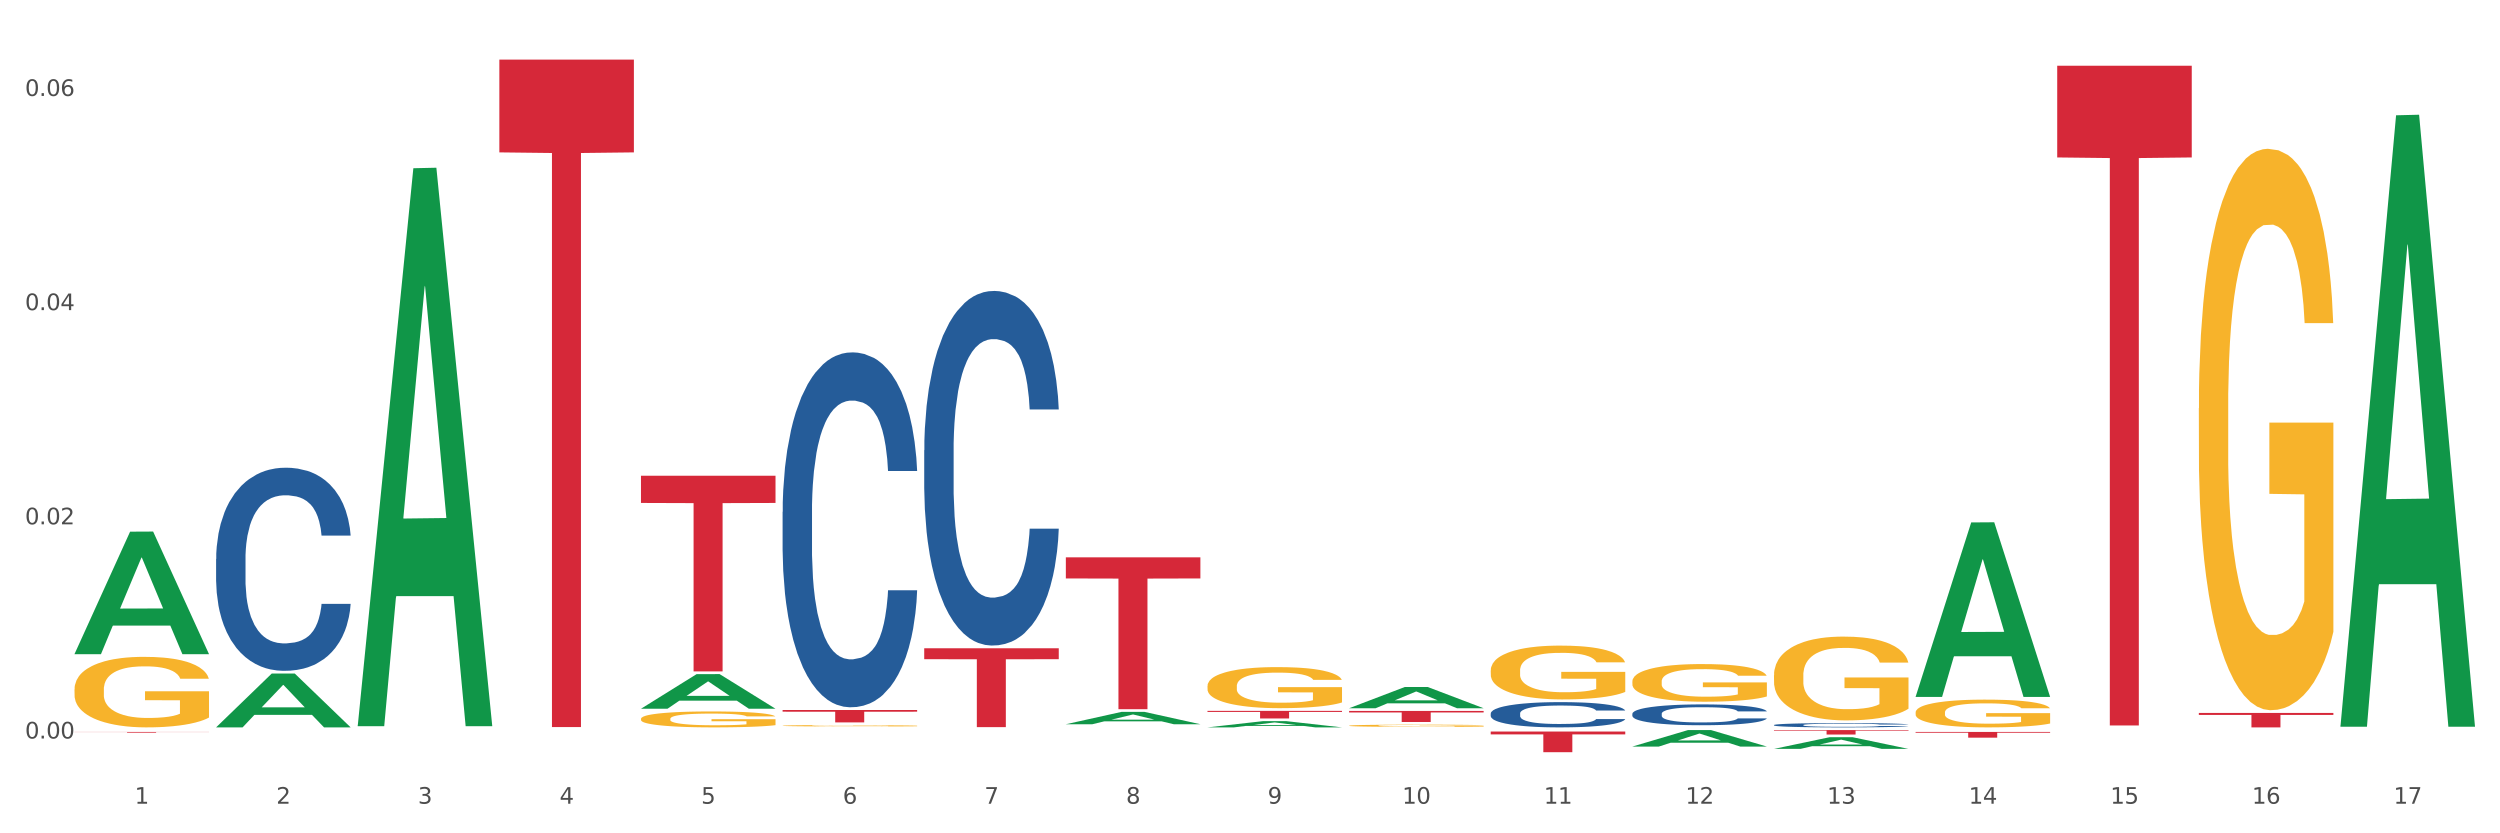 <?xml version="1.0" encoding="utf-8" standalone="no"?>
<!DOCTYPE svg PUBLIC "-//W3C//DTD SVG 1.1//EN"
  "http://www.w3.org/Graphics/SVG/1.1/DTD/svg11.dtd">
<svg xmlns:xlink="http://www.w3.org/1999/xlink" width="1080pt" height="360pt" viewBox="0 0 1080 360" xmlns="http://www.w3.org/2000/svg" version="1.1">
 <rect x="0" y="0" width="1080" height="360" fill="#333333" stroke="none"/>
 <defs>
  <style type="text/css">*{stroke-linejoin: round; stroke-linecap: butt}</style>
 </defs>
 <g id="figure_1">
  <g id="patch_1">
   <path d="M 0 360 
L 1080 360 
L 1080 0 
L 0 0 
z
" style="fill: #ffffff; stroke: #ffffff; stroke-linejoin: miter"/>
  </g>
  <g id="axes_1">
   <g id="matplotlib.axis_1">
    <g id="xtick_1">
     <g id="text_1">
      <!-- 1 -->
      <g style="fill: #4d4d4d" transform="translate(58.182 347.204) scale(0.096 -0.096)">
       <defs>
        <path id="DejaVuSans-31" d="M 794 531 
L 1825 531 
L 1825 4091 
L 703 3866 
L 703 4441 
L 1819 4666 
L 2450 4666 
L 2450 531 
L 3481 531 
L 3481 0 
L 794 0 
L 794 531 
z
" transform="scale(0.016)"/>
       </defs>
       <use xlink:href="#DejaVuSans-31"/>
      </g>
     </g>
    </g>
    <g id="xtick_2">
     <g id="text_2">
      <!-- 2 -->
      <g style="fill: #4d4d4d" transform="translate(119.364 347.204) scale(0.096 -0.096)">
       <defs>
        <path id="DejaVuSans-32" d="M 1228 531 
L 3431 531 
L 3431 0 
L 469 0 
L 469 531 
Q 828 903 1448 1529 
Q 2069 2156 2228 2338 
Q 2531 2678 2651 2914 
Q 2772 3150 2772 3378 
Q 2772 3750 2511 3984 
Q 2250 4219 1831 4219 
Q 1534 4219 1204 4116 
Q 875 4013 500 3803 
L 500 4441 
Q 881 4594 1212 4672 
Q 1544 4750 1819 4750 
Q 2544 4750 2975 4387 
Q 3406 4025 3406 3419 
Q 3406 3131 3298 2873 
Q 3191 2616 2906 2266 
Q 2828 2175 2409 1742 
Q 1991 1309 1228 531 
z
" transform="scale(0.016)"/>
       </defs>
       <use xlink:href="#DejaVuSans-32"/>
      </g>
     </g>
    </g>
    <g id="xtick_3">
     <g id="text_3">
      <!-- 3 -->
      <g style="fill: #4d4d4d" transform="translate(180.545 347.204) scale(0.096 -0.096)">
       <defs>
        <path id="DejaVuSans-33" d="M 2597 2516 
Q 3050 2419 3304 2112 
Q 3559 1806 3559 1356 
Q 3559 666 3084 287 
Q 2609 -91 1734 -91 
Q 1441 -91 1130 -33 
Q 819 25 488 141 
L 488 750 
Q 750 597 1062 519 
Q 1375 441 1716 441 
Q 2309 441 2620 675 
Q 2931 909 2931 1356 
Q 2931 1769 2642 2001 
Q 2353 2234 1838 2234 
L 1294 2234 
L 1294 2753 
L 1863 2753 
Q 2328 2753 2575 2939 
Q 2822 3125 2822 3475 
Q 2822 3834 2567 4026 
Q 2313 4219 1838 4219 
Q 1578 4219 1281 4162 
Q 984 4106 628 3988 
L 628 4550 
Q 988 4650 1302 4700 
Q 1616 4750 1894 4750 
Q 2613 4750 3031 4423 
Q 3450 4097 3450 3541 
Q 3450 3153 3228 2886 
Q 3006 2619 2597 2516 
z
" transform="scale(0.016)"/>
       </defs>
       <use xlink:href="#DejaVuSans-33"/>
      </g>
     </g>
    </g>
    <g id="xtick_4">
     <g id="text_4">
      <!-- 4 -->
      <g style="fill: #4d4d4d" transform="translate(241.726 347.204) scale(0.096 -0.096)">
       <defs>
        <path id="DejaVuSans-34" d="M 2419 4116 
L 825 1625 
L 2419 1625 
L 2419 4116 
z
M 2253 4666 
L 3047 4666 
L 3047 1625 
L 3713 1625 
L 3713 1100 
L 3047 1100 
L 3047 0 
L 2419 0 
L 2419 1100 
L 313 1100 
L 313 1709 
L 2253 4666 
z
" transform="scale(0.016)"/>
       </defs>
       <use xlink:href="#DejaVuSans-34"/>
      </g>
     </g>
    </g>
    <g id="xtick_5">
     <g id="text_5">
      <!-- 5 -->
      <g style="fill: #4d4d4d" transform="translate(302.908 347.204) scale(0.096 -0.096)">
       <defs>
        <path id="DejaVuSans-35" d="M 691 4666 
L 3169 4666 
L 3169 4134 
L 1269 4134 
L 1269 2991 
Q 1406 3038 1543 3061 
Q 1681 3084 1819 3084 
Q 2600 3084 3056 2656 
Q 3513 2228 3513 1497 
Q 3513 744 3044 326 
Q 2575 -91 1722 -91 
Q 1428 -91 1123 -41 
Q 819 9 494 109 
L 494 744 
Q 775 591 1075 516 
Q 1375 441 1709 441 
Q 2250 441 2565 725 
Q 2881 1009 2881 1497 
Q 2881 1984 2565 2268 
Q 2250 2553 1709 2553 
Q 1456 2553 1204 2497 
Q 953 2441 691 2322 
L 691 4666 
z
" transform="scale(0.016)"/>
       </defs>
       <use xlink:href="#DejaVuSans-35"/>
      </g>
     </g>
    </g>
    <g id="xtick_6">
     <g id="text_6">
      <!-- 6 -->
      <g style="fill: #4d4d4d" transform="translate(364.089 347.204) scale(0.096 -0.096)">
       <defs>
        <path id="DejaVuSans-36" d="M 2113 2584 
Q 1688 2584 1439 2293 
Q 1191 2003 1191 1497 
Q 1191 994 1439 701 
Q 1688 409 2113 409 
Q 2538 409 2786 701 
Q 3034 994 3034 1497 
Q 3034 2003 2786 2293 
Q 2538 2584 2113 2584 
z
M 3366 4563 
L 3366 3988 
Q 3128 4100 2886 4159 
Q 2644 4219 2406 4219 
Q 1781 4219 1451 3797 
Q 1122 3375 1075 2522 
Q 1259 2794 1537 2939 
Q 1816 3084 2150 3084 
Q 2853 3084 3261 2657 
Q 3669 2231 3669 1497 
Q 3669 778 3244 343 
Q 2819 -91 2113 -91 
Q 1303 -91 875 529 
Q 447 1150 447 2328 
Q 447 3434 972 4092 
Q 1497 4750 2381 4750 
Q 2619 4750 2861 4703 
Q 3103 4656 3366 4563 
z
" transform="scale(0.016)"/>
       </defs>
       <use xlink:href="#DejaVuSans-36"/>
      </g>
     </g>
    </g>
    <g id="xtick_7">
     <g id="text_7">
      <!-- 7 -->
      <g style="fill: #4d4d4d" transform="translate(425.271 347.204) scale(0.096 -0.096)">
       <defs>
        <path id="DejaVuSans-37" d="M 525 4666 
L 3525 4666 
L 3525 4397 
L 1831 0 
L 1172 0 
L 2766 4134 
L 525 4134 
L 525 4666 
z
" transform="scale(0.016)"/>
       </defs>
       <use xlink:href="#DejaVuSans-37"/>
      </g>
     </g>
    </g>
    <g id="xtick_8">
     <g id="text_8">
      <!-- 8 -->
      <g style="fill: #4d4d4d" transform="translate(486.452 347.204) scale(0.096 -0.096)">
       <defs>
        <path id="DejaVuSans-38" d="M 2034 2216 
Q 1584 2216 1326 1975 
Q 1069 1734 1069 1313 
Q 1069 891 1326 650 
Q 1584 409 2034 409 
Q 2484 409 2743 651 
Q 3003 894 3003 1313 
Q 3003 1734 2745 1975 
Q 2488 2216 2034 2216 
z
M 1403 2484 
Q 997 2584 770 2862 
Q 544 3141 544 3541 
Q 544 4100 942 4425 
Q 1341 4750 2034 4750 
Q 2731 4750 3128 4425 
Q 3525 4100 3525 3541 
Q 3525 3141 3298 2862 
Q 3072 2584 2669 2484 
Q 3125 2378 3379 2068 
Q 3634 1759 3634 1313 
Q 3634 634 3220 271 
Q 2806 -91 2034 -91 
Q 1263 -91 848 271 
Q 434 634 434 1313 
Q 434 1759 690 2068 
Q 947 2378 1403 2484 
z
M 1172 3481 
Q 1172 3119 1398 2916 
Q 1625 2713 2034 2713 
Q 2441 2713 2670 2916 
Q 2900 3119 2900 3481 
Q 2900 3844 2670 4047 
Q 2441 4250 2034 4250 
Q 1625 4250 1398 4047 
Q 1172 3844 1172 3481 
z
" transform="scale(0.016)"/>
       </defs>
       <use xlink:href="#DejaVuSans-38"/>
      </g>
     </g>
    </g>
    <g id="xtick_9">
     <g id="text_9">
      <!-- 9 -->
      <g style="fill: #4d4d4d" transform="translate(547.634 347.204) scale(0.096 -0.096)">
       <defs>
        <path id="DejaVuSans-39" d="M 703 97 
L 703 672 
Q 941 559 1184 500 
Q 1428 441 1663 441 
Q 2288 441 2617 861 
Q 2947 1281 2994 2138 
Q 2813 1869 2534 1725 
Q 2256 1581 1919 1581 
Q 1219 1581 811 2004 
Q 403 2428 403 3163 
Q 403 3881 828 4315 
Q 1253 4750 1959 4750 
Q 2769 4750 3195 4129 
Q 3622 3509 3622 2328 
Q 3622 1225 3098 567 
Q 2575 -91 1691 -91 
Q 1453 -91 1209 -44 
Q 966 3 703 97 
z
M 1959 2075 
Q 2384 2075 2632 2365 
Q 2881 2656 2881 3163 
Q 2881 3666 2632 3958 
Q 2384 4250 1959 4250 
Q 1534 4250 1286 3958 
Q 1038 3666 1038 3163 
Q 1038 2656 1286 2365 
Q 1534 2075 1959 2075 
z
" transform="scale(0.016)"/>
       </defs>
       <use xlink:href="#DejaVuSans-39"/>
      </g>
     </g>
    </g>
    <g id="xtick_10">
     <g id="text_10">
      <!-- 10 -->
      <g style="fill: #4d4d4d" transform="translate(605.761 347.204) scale(0.096 -0.096)">
       <defs>
        <path id="DejaVuSans-30" d="M 2034 4250 
Q 1547 4250 1301 3770 
Q 1056 3291 1056 2328 
Q 1056 1369 1301 889 
Q 1547 409 2034 409 
Q 2525 409 2770 889 
Q 3016 1369 3016 2328 
Q 3016 3291 2770 3770 
Q 2525 4250 2034 4250 
z
M 2034 4750 
Q 2819 4750 3233 4129 
Q 3647 3509 3647 2328 
Q 3647 1150 3233 529 
Q 2819 -91 2034 -91 
Q 1250 -91 836 529 
Q 422 1150 422 2328 
Q 422 3509 836 4129 
Q 1250 4750 2034 4750 
z
" transform="scale(0.016)"/>
       </defs>
       <use xlink:href="#DejaVuSans-31"/>
       <use xlink:href="#DejaVuSans-30" transform="translate(63.623 0)"/>
      </g>
     </g>
    </g>
    <g id="xtick_11">
     <g id="text_11">
      <!-- 11 -->
      <g style="fill: #4d4d4d" transform="translate(666.942 347.204) scale(0.096 -0.096)">
       <use xlink:href="#DejaVuSans-31"/>
       <use xlink:href="#DejaVuSans-31" transform="translate(63.623 0)"/>
      </g>
     </g>
    </g>
    <g id="xtick_12">
     <g id="text_12">
      <!-- 12 -->
      <g style="fill: #4d4d4d" transform="translate(728.124 347.204) scale(0.096 -0.096)">
       <use xlink:href="#DejaVuSans-31"/>
       <use xlink:href="#DejaVuSans-32" transform="translate(63.623 0)"/>
      </g>
     </g>
    </g>
    <g id="xtick_13">
     <g id="text_13">
      <!-- 13 -->
      <g style="fill: #4d4d4d" transform="translate(789.305 347.204) scale(0.096 -0.096)">
       <use xlink:href="#DejaVuSans-31"/>
       <use xlink:href="#DejaVuSans-33" transform="translate(63.623 0)"/>
      </g>
     </g>
    </g>
    <g id="xtick_14">
     <g id="text_14">
      <!-- 14 -->
      <g style="fill: #4d4d4d" transform="translate(850.487 347.204) scale(0.096 -0.096)">
       <use xlink:href="#DejaVuSans-31"/>
       <use xlink:href="#DejaVuSans-34" transform="translate(63.623 0)"/>
      </g>
     </g>
    </g>
    <g id="xtick_15">
     <g id="text_15">
      <!-- 15 -->
      <g style="fill: #4d4d4d" transform="translate(911.668 347.204) scale(0.096 -0.096)">
       <use xlink:href="#DejaVuSans-31"/>
       <use xlink:href="#DejaVuSans-35" transform="translate(63.623 0)"/>
      </g>
     </g>
    </g>
    <g id="xtick_16">
     <g id="text_16">
      <!-- 16 -->
      <g style="fill: #4d4d4d" transform="translate(972.849 347.204) scale(0.096 -0.096)">
       <use xlink:href="#DejaVuSans-31"/>
       <use xlink:href="#DejaVuSans-36" transform="translate(63.623 0)"/>
      </g>
     </g>
    </g>
    <g id="xtick_17">
     <g id="text_17">
      <!-- 17 -->
      <g style="fill: #4d4d4d" transform="translate(1034.031 347.204) scale(0.096 -0.096)">
       <use xlink:href="#DejaVuSans-31"/>
       <use xlink:href="#DejaVuSans-37" transform="translate(63.623 0)"/>
      </g>
     </g>
    </g>
    <g id="xtick_18"/>
    <g id="xtick_19"/>
    <g id="xtick_20"/>
    <g id="xtick_21"/>
    <g id="xtick_22"/>
    <g id="xtick_23"/>
    <g id="xtick_24"/>
    <g id="xtick_25"/>
    <g id="xtick_26"/>
    <g id="xtick_27"/>
    <g id="xtick_28"/>
    <g id="xtick_29"/>
    <g id="xtick_30"/>
    <g id="xtick_31"/>
    <g id="xtick_32"/>
    <g id="xtick_33"/>
   </g>
   <g id="matplotlib.axis_2">
    <g id="ytick_1">
     <g id="text_18">
      <!-- 0.00 -->
      <g style="fill: #4d4d4d" transform="translate(10.8 319.036) scale(0.096 -0.096)">
       <defs>
        <path id="DejaVuSans-2e" d="M 684 794 
L 1344 794 
L 1344 0 
L 684 0 
L 684 794 
z
" transform="scale(0.016)"/>
       </defs>
       <use xlink:href="#DejaVuSans-30"/>
       <use xlink:href="#DejaVuSans-2e" transform="translate(63.623 0)"/>
       <use xlink:href="#DejaVuSans-30" transform="translate(95.41 0)"/>
       <use xlink:href="#DejaVuSans-30" transform="translate(159.033 0)"/>
      </g>
     </g>
    </g>
    <g id="ytick_2">
     <g id="text_19">
      <!-- 0.02 -->
      <g style="fill: #4d4d4d" transform="translate(10.8 226.508) scale(0.096 -0.096)">
       <use xlink:href="#DejaVuSans-30"/>
       <use xlink:href="#DejaVuSans-2e" transform="translate(63.623 0)"/>
       <use xlink:href="#DejaVuSans-30" transform="translate(95.41 0)"/>
       <use xlink:href="#DejaVuSans-32" transform="translate(159.033 0)"/>
      </g>
     </g>
    </g>
    <g id="ytick_3">
     <g id="text_20">
      <!-- 0.04 -->
      <g style="fill: #4d4d4d" transform="translate(10.8 133.98) scale(0.096 -0.096)">
       <use xlink:href="#DejaVuSans-30"/>
       <use xlink:href="#DejaVuSans-2e" transform="translate(63.623 0)"/>
       <use xlink:href="#DejaVuSans-30" transform="translate(95.41 0)"/>
       <use xlink:href="#DejaVuSans-34" transform="translate(159.033 0)"/>
      </g>
     </g>
    </g>
    <g id="ytick_4">
     <g id="text_21">
      <!-- 0.06 -->
      <g style="fill: #4d4d4d" transform="translate(10.8 41.452) scale(0.096 -0.096)">
       <use xlink:href="#DejaVuSans-30"/>
       <use xlink:href="#DejaVuSans-2e" transform="translate(63.623 0)"/>
       <use xlink:href="#DejaVuSans-30" transform="translate(95.41 0)"/>
       <use xlink:href="#DejaVuSans-36" transform="translate(159.033 0)"/>
      </g>
     </g>
    </g>
    <g id="ytick_5"/>
    <g id="ytick_6"/>
    <g id="ytick_7"/>
   </g>
   <g id="PolyCollection_1">
    <path d="M 32.175 282.5 
L 32.235 282.451 
L 56.203 229.679 
L 66.15 229.629 
L 90.297 282.6 
L 78.793 282.6 
L 73.58 270.265 
L 48.833 270.265 
L 48.653 270.464 
L 43.62 282.6 
L 32.175 282.6 
L 32.175 282.5 
L 51.949 262.904 
L 70.464 262.854 
L 61.296 240.92 
L 61.176 240.82 
L 61.056 240.969 
L 51.889 262.854 
L 51.949 262.904 
L 32.175 282.5 
z
" clip-path="url(#p893bcfec20)" style="fill: #109648"/>
    <path d="M 888.715 28.411 
L 946.837 28.411 
L 946.837 68.014 
L 923.974 68.281 
L 923.974 313.393 
L 911.44 313.393 
L 911.44 68.281 
L 888.715 68.014 
L 888.715 28.678 
L 888.715 28.411 
z
" clip-path="url(#p893bcfec20)" style="fill: #d62839"/>
    <path d="M 827.533 316.19 
L 885.656 316.19 
L 885.656 316.536 
L 862.792 316.539 
L 862.792 318.681 
L 850.259 318.681 
L 850.259 316.539 
L 827.533 316.536 
L 827.533 316.192 
L 827.533 316.19 
z
" clip-path="url(#p893bcfec20)" style="fill: #d62839"/>
    <path d="M 766.352 315.389 
L 824.474 315.389 
L 824.474 315.656 
L 801.611 315.658 
L 801.611 317.314 
L 789.078 317.314 
L 789.078 315.658 
L 766.352 315.656 
L 766.352 315.391 
L 766.352 315.389 
z
" clip-path="url(#p893bcfec20)" style="fill: #d62839"/>
    <path d="M 643.989 316.025 
L 702.112 316.025 
L 702.112 317.265 
L 679.248 317.274 
L 679.248 324.95 
L 666.715 324.95 
L 666.715 317.274 
L 643.989 317.265 
L 643.989 316.034 
L 643.989 316.025 
z
" clip-path="url(#p893bcfec20)" style="fill: #d62839"/>
    <path d="M 582.808 307.126 
L 640.93 307.126 
L 640.93 307.788 
L 618.067 307.793 
L 618.067 311.895 
L 605.533 311.895 
L 605.533 307.793 
L 582.808 307.788 
L 582.808 307.13 
L 582.808 307.126 
z
" clip-path="url(#p893bcfec20)" style="fill: #d62839"/>
    <path d="M 93.356 241.476 
L 93.425 241.396 
L 93.425 239.152 
L 93.631 236.107 
L 94.387 230.497 
L 95.349 226.25 
L 96.998 221.281 
L 97.891 219.197 
L 99.059 216.873 
L 101.463 213.107 
L 104.211 209.901 
L 106.135 208.138 
L 107.578 207.016 
L 110.807 205.013 
L 112.662 204.131 
L 114.585 203.41 
L 116.234 202.929 
L 118.982 202.368 
L 121.181 202.127 
L 123.723 202.047 
L 125.853 202.127 
L 128.67 202.448 
L 132.792 203.41 
L 134.372 203.971 
L 136.502 204.932 
L 138.7 206.215 
L 140.486 207.497 
L 142.547 209.34 
L 144.677 211.744 
L 146.738 214.79 
L 148.181 217.595 
L 149.349 220.56 
L 150.38 224.166 
L 151.135 228.093 
L 151.479 231.379 
L 138.906 231.379 
L 138.563 228.413 
L 137.876 225.208 
L 137.189 223.044 
L 136.433 221.281 
L 135.265 219.277 
L 134.234 217.995 
L 132.517 216.473 
L 130.937 215.511 
L 129.631 214.95 
L 128.051 214.469 
L 124.685 213.988 
L 122.28 213.988 
L 120.769 214.149 
L 118.914 214.549 
L 117.334 215.11 
L 115.479 216.072 
L 114.036 217.114 
L 112.593 218.476 
L 111.769 219.438 
L 110.532 221.201 
L 109.708 222.643 
L 108.608 225.128 
L 107.99 226.891 
L 106.891 231.459 
L 106.41 234.825 
L 106.204 237.149 
L 106.066 239.713 
L 106.066 252.215 
L 106.479 257.825 
L 106.822 260.229 
L 107.372 262.954 
L 108.402 266.48 
L 109.914 269.926 
L 111.494 272.41 
L 112.799 273.933 
L 114.036 275.055 
L 115.273 275.937 
L 116.784 276.738 
L 118.021 277.219 
L 119.876 277.7 
L 122.074 277.94 
L 123.792 277.94 
L 127.295 277.539 
L 128.876 277.139 
L 130.387 276.578 
L 132.036 275.696 
L 133.341 274.734 
L 134.097 274.013 
L 135.334 272.491 
L 136.296 270.888 
L 137.12 269.044 
L 137.67 267.442 
L 138.288 265.037 
L 138.769 262.313 
L 138.906 260.87 
L 151.479 260.87 
L 151.204 263.755 
L 150.723 266.56 
L 149.761 270.327 
L 149.005 272.491 
L 147.838 275.135 
L 146.601 277.379 
L 144.883 279.863 
L 143.303 281.707 
L 141.654 283.309 
L 139.868 284.752 
L 136.639 286.755 
L 135.471 287.316 
L 132.998 288.278 
L 131.074 288.839 
L 128.257 289.4 
L 125.372 289.721 
L 122.349 289.801 
L 119.669 289.64 
L 116.715 289.16 
L 114.86 288.679 
L 112.799 287.958 
L 110.395 286.836 
L 108.127 285.473 
L 105.998 283.87 
L 104.005 282.027 
L 102.15 279.944 
L 99.746 276.498 
L 97.959 273.132 
L 96.654 270.006 
L 95.761 267.362 
L 94.868 263.996 
L 94.387 261.672 
L 93.631 256.062 
L 93.356 250.853 
L 93.356 241.476 
z
" clip-path="url(#p893bcfec20)" style="fill: #255c99"/>
    <path d="M 338.082 221.116 
L 338.151 220.975 
L 338.151 217.055 
L 338.357 211.734 
L 339.113 201.932 
L 340.074 194.511 
L 341.723 185.83 
L 342.616 182.189 
L 343.784 178.128 
L 346.189 171.547 
L 348.937 165.946 
L 350.861 162.866 
L 352.304 160.905 
L 355.533 157.405 
L 357.387 155.864 
L 359.311 154.604 
L 360.96 153.764 
L 363.708 152.784 
L 365.907 152.364 
L 368.449 152.224 
L 370.578 152.364 
L 373.395 152.924 
L 377.517 154.604 
L 379.097 155.584 
L 381.227 157.265 
L 383.426 159.505 
L 385.212 161.745 
L 387.273 164.966 
L 389.403 169.167 
L 391.464 174.488 
L 392.907 179.388 
L 394.075 184.569 
L 395.105 190.87 
L 395.861 197.732 
L 396.204 203.473 
L 383.632 203.473 
L 383.288 198.292 
L 382.601 192.691 
L 381.914 188.91 
L 381.159 185.83 
L 379.991 182.329 
L 378.96 180.089 
L 377.243 177.428 
L 375.662 175.748 
L 374.357 174.768 
L 372.777 173.928 
L 369.41 173.087 
L 367.006 173.087 
L 365.494 173.367 
L 363.639 174.068 
L 362.059 175.048 
L 360.204 176.728 
L 358.762 178.548 
L 357.319 180.929 
L 356.494 182.609 
L 355.258 185.69 
L 354.433 188.21 
L 353.334 192.551 
L 352.716 195.631 
L 351.616 203.613 
L 351.136 209.494 
L 350.929 213.554 
L 350.792 218.035 
L 350.792 239.879 
L 351.204 249.68 
L 351.548 253.881 
L 352.097 258.642 
L 353.128 264.803 
L 354.639 270.824 
L 356.22 275.165 
L 357.525 277.825 
L 358.762 279.785 
L 359.998 281.326 
L 361.51 282.726 
L 362.746 283.566 
L 364.601 284.406 
L 366.8 284.826 
L 368.517 284.826 
L 372.021 284.126 
L 373.601 283.426 
L 375.113 282.446 
L 376.762 280.906 
L 378.067 279.225 
L 378.823 277.965 
L 380.059 275.305 
L 381.021 272.504 
L 381.846 269.284 
L 382.395 266.483 
L 383.014 262.282 
L 383.494 257.522 
L 383.632 255.001 
L 396.204 255.001 
L 395.93 260.042 
L 395.449 264.943 
L 394.487 271.524 
L 393.731 275.305 
L 392.563 279.925 
L 391.327 283.846 
L 389.609 288.187 
L 388.029 291.407 
L 386.38 294.208 
L 384.594 296.728 
L 381.365 300.229 
L 380.197 301.209 
L 377.723 302.889 
L 375.8 303.87 
L 372.983 304.85 
L 370.097 305.41 
L 367.075 305.55 
L 364.395 305.27 
L 361.441 304.43 
L 359.586 303.589 
L 357.525 302.329 
L 355.12 300.369 
L 352.853 297.989 
L 350.723 295.188 
L 348.731 291.967 
L 346.876 288.327 
L 344.471 282.306 
L 342.685 276.425 
L 341.38 270.964 
L 340.487 266.343 
L 339.594 260.462 
L 339.113 256.401 
L 338.357 246.6 
L 338.082 237.498 
L 338.082 221.116 
z
" clip-path="url(#p893bcfec20)" style="fill: #255c99"/>
    <path d="M 399.263 194.517 
L 399.332 194.378 
L 399.332 190.46 
L 399.538 185.144 
L 400.294 175.351 
L 401.256 167.936 
L 402.905 159.262 
L 403.798 155.625 
L 404.966 151.568 
L 407.37 144.992 
L 410.118 139.396 
L 412.042 136.318 
L 413.485 134.36 
L 416.714 130.862 
L 418.569 129.323 
L 420.493 128.064 
L 422.141 127.225 
L 424.89 126.245 
L 427.088 125.826 
L 429.63 125.686 
L 431.76 125.826 
L 434.577 126.385 
L 438.699 128.064 
L 440.279 129.043 
L 442.409 130.722 
L 444.607 132.961 
L 446.393 135.199 
L 448.455 138.417 
L 450.584 142.614 
L 452.645 147.93 
L 454.088 152.827 
L 455.256 158.003 
L 456.287 164.299 
L 457.042 171.154 
L 457.386 176.89 
L 444.813 176.89 
L 444.47 171.713 
L 443.783 166.117 
L 443.096 162.34 
L 442.34 159.262 
L 441.172 155.765 
L 440.142 153.526 
L 438.424 150.868 
L 436.844 149.189 
L 435.538 148.21 
L 433.958 147.37 
L 430.592 146.531 
L 428.187 146.531 
L 426.676 146.811 
L 424.821 147.51 
L 423.241 148.49 
L 421.386 150.168 
L 419.943 151.987 
L 418.5 154.366 
L 417.676 156.044 
L 416.439 159.122 
L 415.615 161.64 
L 414.515 165.977 
L 413.897 169.055 
L 412.798 177.03 
L 412.317 182.906 
L 412.111 186.963 
L 411.973 191.44 
L 411.973 213.264 
L 412.386 223.057 
L 412.729 227.255 
L 413.279 232.011 
L 414.309 238.167 
L 415.821 244.183 
L 417.401 248.52 
L 418.706 251.178 
L 419.943 253.136 
L 421.18 254.675 
L 422.691 256.074 
L 423.928 256.914 
L 425.783 257.753 
L 427.981 258.173 
L 429.699 258.173 
L 433.203 257.473 
L 434.783 256.774 
L 436.294 255.795 
L 437.943 254.256 
L 439.248 252.577 
L 440.004 251.318 
L 441.241 248.66 
L 442.203 245.862 
L 443.027 242.644 
L 443.577 239.846 
L 444.195 235.649 
L 444.676 230.892 
L 444.813 228.374 
L 457.386 228.374 
L 457.111 233.41 
L 456.63 238.307 
L 455.668 244.882 
L 454.913 248.66 
L 453.745 253.276 
L 452.508 257.194 
L 450.79 261.531 
L 449.21 264.748 
L 447.561 267.546 
L 445.775 270.065 
L 442.546 273.562 
L 441.378 274.541 
L 438.905 276.22 
L 436.981 277.2 
L 434.164 278.179 
L 431.279 278.739 
L 428.256 278.878 
L 425.577 278.599 
L 422.622 277.759 
L 420.767 276.92 
L 418.706 275.661 
L 416.302 273.702 
L 414.035 271.324 
L 411.905 268.526 
L 409.912 265.308 
L 408.057 261.67 
L 405.653 255.655 
L 403.867 249.779 
L 402.561 244.323 
L 401.668 239.706 
L 400.775 233.83 
L 400.294 229.773 
L 399.538 219.98 
L 399.263 210.886 
L 399.263 194.517 
z
" clip-path="url(#p893bcfec20)" style="fill: #255c99"/>
    <path d="M 643.989 308.221 
L 644.058 308.211 
L 644.058 307.931 
L 644.264 307.553 
L 645.02 306.855 
L 645.982 306.327 
L 647.63 305.709 
L 648.524 305.45 
L 649.691 305.161 
L 652.096 304.692 
L 654.844 304.294 
L 656.768 304.074 
L 658.211 303.935 
L 661.44 303.686 
L 663.295 303.576 
L 665.218 303.486 
L 666.867 303.426 
L 669.615 303.357 
L 671.814 303.327 
L 674.356 303.317 
L 676.485 303.327 
L 679.302 303.367 
L 683.424 303.486 
L 685.005 303.556 
L 687.134 303.676 
L 689.333 303.835 
L 691.119 303.995 
L 693.18 304.224 
L 695.31 304.523 
L 697.371 304.902 
L 698.814 305.25 
L 699.982 305.619 
L 701.012 306.068 
L 701.768 306.556 
L 702.112 306.965 
L 689.539 306.965 
L 689.195 306.596 
L 688.508 306.197 
L 687.821 305.928 
L 687.066 305.709 
L 685.898 305.46 
L 684.867 305.3 
L 683.15 305.111 
L 681.569 304.991 
L 680.264 304.922 
L 678.684 304.862 
L 675.318 304.802 
L 672.913 304.802 
L 671.401 304.822 
L 669.547 304.872 
L 667.966 304.941 
L 666.111 305.061 
L 664.669 305.191 
L 663.226 305.36 
L 662.401 305.48 
L 661.165 305.699 
L 660.34 305.878 
L 659.241 306.187 
L 658.623 306.407 
L 657.524 306.975 
L 657.043 307.393 
L 656.837 307.682 
L 656.699 308.001 
L 656.699 309.556 
L 657.111 310.254 
L 657.455 310.553 
L 658.004 310.892 
L 659.035 311.33 
L 660.546 311.759 
L 662.127 312.068 
L 663.432 312.257 
L 664.669 312.397 
L 665.905 312.506 
L 667.417 312.606 
L 668.653 312.666 
L 670.508 312.726 
L 672.707 312.755 
L 674.424 312.755 
L 677.928 312.706 
L 679.508 312.656 
L 681.02 312.586 
L 682.669 312.476 
L 683.974 312.357 
L 684.73 312.267 
L 685.966 312.078 
L 686.928 311.878 
L 687.753 311.649 
L 688.302 311.45 
L 688.921 311.151 
L 689.402 310.812 
L 689.539 310.632 
L 702.112 310.632 
L 701.837 310.991 
L 701.356 311.34 
L 700.394 311.809 
L 699.638 312.078 
L 698.47 312.407 
L 697.234 312.686 
L 695.516 312.995 
L 693.936 313.224 
L 692.287 313.423 
L 690.501 313.603 
L 687.272 313.852 
L 686.104 313.922 
L 683.631 314.041 
L 681.707 314.111 
L 678.89 314.181 
L 676.005 314.221 
L 672.982 314.23 
L 670.302 314.211 
L 667.348 314.151 
L 665.493 314.091 
L 663.432 314.001 
L 661.027 313.862 
L 658.76 313.692 
L 656.63 313.493 
L 654.638 313.264 
L 652.783 313.005 
L 650.378 312.576 
L 648.592 312.157 
L 647.287 311.769 
L 646.394 311.44 
L 645.501 311.021 
L 645.02 310.732 
L 644.264 310.034 
L 643.989 309.387 
L 643.989 308.221 
z
" clip-path="url(#p893bcfec20)" style="fill: #255c99"/>
    <path d="M 705.171 308.345 
L 705.239 308.337 
L 705.239 308.107 
L 705.445 307.795 
L 706.201 307.219 
L 707.163 306.784 
L 708.812 306.274 
L 709.705 306.06 
L 710.873 305.822 
L 713.277 305.436 
L 716.026 305.107 
L 717.949 304.926 
L 719.392 304.811 
L 722.621 304.606 
L 724.476 304.515 
L 726.4 304.441 
L 728.049 304.392 
L 730.797 304.335 
L 732.995 304.31 
L 735.537 304.302 
L 737.667 304.31 
L 740.484 304.343 
L 744.606 304.441 
L 746.186 304.499 
L 748.316 304.598 
L 750.514 304.729 
L 752.301 304.861 
L 754.362 305.05 
L 756.491 305.296 
L 758.552 305.608 
L 759.995 305.896 
L 761.163 306.2 
L 762.194 306.57 
L 762.949 306.973 
L 763.293 307.31 
L 750.72 307.31 
L 750.377 307.006 
L 749.69 306.677 
L 749.003 306.455 
L 748.247 306.274 
L 747.079 306.069 
L 746.049 305.937 
L 744.331 305.781 
L 742.751 305.682 
L 741.446 305.625 
L 739.865 305.576 
L 736.499 305.526 
L 734.094 305.526 
L 732.583 305.543 
L 730.728 305.584 
L 729.148 305.641 
L 727.293 305.74 
L 725.85 305.847 
L 724.407 305.987 
L 723.583 306.085 
L 722.346 306.266 
L 721.522 306.414 
L 720.423 306.669 
L 719.804 306.849 
L 718.705 307.318 
L 718.224 307.663 
L 718.018 307.901 
L 717.881 308.164 
L 717.881 309.446 
L 718.293 310.022 
L 718.636 310.268 
L 719.186 310.548 
L 720.216 310.909 
L 721.728 311.263 
L 723.308 311.517 
L 724.613 311.674 
L 725.85 311.789 
L 727.087 311.879 
L 728.598 311.961 
L 729.835 312.011 
L 731.69 312.06 
L 733.888 312.085 
L 735.606 312.085 
L 739.11 312.043 
L 740.69 312.002 
L 742.201 311.945 
L 743.85 311.854 
L 745.155 311.756 
L 745.911 311.682 
L 747.148 311.526 
L 748.11 311.361 
L 748.934 311.172 
L 749.484 311.008 
L 750.102 310.761 
L 750.583 310.482 
L 750.72 310.334 
L 763.293 310.334 
L 763.018 310.63 
L 762.537 310.918 
L 761.575 311.304 
L 760.82 311.526 
L 759.652 311.797 
L 758.415 312.027 
L 756.697 312.282 
L 755.117 312.471 
L 753.468 312.635 
L 751.682 312.783 
L 748.453 312.989 
L 747.285 313.046 
L 744.812 313.145 
L 742.888 313.202 
L 740.071 313.26 
L 737.186 313.293 
L 734.163 313.301 
L 731.484 313.284 
L 728.529 313.235 
L 726.674 313.186 
L 724.613 313.112 
L 722.209 312.997 
L 719.942 312.857 
L 717.812 312.693 
L 715.819 312.504 
L 713.965 312.29 
L 711.56 311.937 
L 709.774 311.591 
L 708.468 311.271 
L 707.575 311 
L 706.682 310.655 
L 706.201 310.416 
L 705.445 309.841 
L 705.171 309.307 
L 705.171 308.345 
z
" clip-path="url(#p893bcfec20)" style="fill: #255c99"/>
    <path d="M 766.352 313.208 
L 766.421 313.206 
L 766.421 313.159 
L 766.627 313.094 
L 767.383 312.975 
L 768.344 312.886 
L 769.993 312.78 
L 770.886 312.736 
L 772.054 312.687 
L 774.459 312.607 
L 777.207 312.54 
L 779.131 312.502 
L 780.573 312.478 
L 783.802 312.436 
L 785.657 312.417 
L 787.581 312.402 
L 789.23 312.392 
L 791.978 312.38 
L 794.177 312.375 
L 796.719 312.373 
L 798.848 312.375 
L 801.665 312.382 
L 805.787 312.402 
L 807.367 312.414 
L 809.497 312.434 
L 811.696 312.462 
L 813.482 312.489 
L 815.543 312.528 
L 817.673 312.579 
L 819.734 312.643 
L 821.177 312.702 
L 822.345 312.765 
L 823.375 312.841 
L 824.131 312.925 
L 824.474 312.994 
L 811.902 312.994 
L 811.558 312.931 
L 810.871 312.863 
L 810.184 312.818 
L 809.428 312.78 
L 808.261 312.738 
L 807.23 312.711 
L 805.512 312.679 
L 803.932 312.658 
L 802.627 312.646 
L 801.047 312.636 
L 797.68 312.626 
L 795.276 312.626 
L 793.764 312.629 
L 791.909 312.638 
L 790.329 312.65 
L 788.474 312.67 
L 787.031 312.692 
L 785.589 312.721 
L 784.764 312.741 
L 783.528 312.779 
L 782.703 312.809 
L 781.604 312.862 
L 780.986 312.899 
L 779.886 312.996 
L 779.405 313.067 
L 779.199 313.116 
L 779.062 313.17 
L 779.062 313.435 
L 779.474 313.554 
L 779.818 313.605 
L 780.367 313.662 
L 781.398 313.737 
L 782.909 313.81 
L 784.489 313.862 
L 785.795 313.895 
L 787.031 313.918 
L 788.268 313.937 
L 789.78 313.954 
L 791.016 313.964 
L 792.871 313.974 
L 795.07 313.979 
L 796.787 313.979 
L 800.291 313.971 
L 801.871 313.963 
L 803.383 313.951 
L 805.032 313.932 
L 806.337 313.912 
L 807.093 313.896 
L 808.329 313.864 
L 809.291 313.83 
L 810.116 313.791 
L 810.665 313.757 
L 811.283 313.706 
L 811.764 313.649 
L 811.902 313.618 
L 824.474 313.618 
L 824.2 313.679 
L 823.719 313.739 
L 822.757 313.818 
L 822.001 313.864 
L 820.833 313.92 
L 819.596 313.968 
L 817.879 314.02 
L 816.299 314.059 
L 814.65 314.093 
L 812.864 314.124 
L 809.635 314.166 
L 808.467 314.178 
L 805.993 314.198 
L 804.07 314.21 
L 801.253 314.222 
L 798.367 314.229 
L 795.344 314.23 
L 792.665 314.227 
L 789.711 314.217 
L 787.856 314.207 
L 785.795 314.191 
L 783.39 314.168 
L 781.123 314.139 
L 778.993 314.105 
L 777.001 314.066 
L 775.146 314.022 
L 772.741 313.949 
L 770.955 313.878 
L 769.65 313.812 
L 768.757 313.756 
L 767.863 313.684 
L 767.383 313.635 
L 766.627 313.516 
L 766.352 313.406 
L 766.352 313.208 
z
" clip-path="url(#p893bcfec20)" style="fill: #255c99"/>
    <path d="M 521.626 307.093 
L 579.749 307.093 
L 579.749 307.548 
L 556.885 307.551 
L 556.885 310.368 
L 544.352 310.368 
L 544.352 307.551 
L 521.626 307.548 
L 521.626 307.096 
L 521.626 307.093 
z
" clip-path="url(#p893bcfec20)" style="fill: #d62839"/>
    <path d="M 949.896 307.973 
L 1008.019 307.973 
L 1008.019 308.843 
L 985.155 308.849 
L 985.155 314.23 
L 972.622 314.23 
L 972.622 308.849 
L 949.896 308.843 
L 949.896 307.979 
L 949.896 307.973 
z
" clip-path="url(#p893bcfec20)" style="fill: #d62839"/>
    <path d="M 460.445 240.77 
L 518.567 240.77 
L 518.567 249.887 
L 495.704 249.948 
L 495.704 306.373 
L 483.17 306.373 
L 483.17 249.948 
L 460.445 249.887 
L 460.445 240.832 
L 460.445 240.77 
z
" clip-path="url(#p893bcfec20)" style="fill: #d62839"/>
    <path d="M 338.082 306.708 
L 396.204 306.708 
L 396.204 307.454 
L 373.341 307.459 
L 373.341 312.074 
L 360.808 312.074 
L 360.808 307.459 
L 338.082 307.454 
L 338.082 306.713 
L 338.082 306.708 
z
" clip-path="url(#p893bcfec20)" style="fill: #d62839"/>
    <path d="M 276.901 205.526 
L 335.023 205.526 
L 335.023 217.272 
L 312.16 217.351 
L 312.16 290.049 
L 299.626 290.049 
L 299.626 217.351 
L 276.901 217.272 
L 276.901 205.605 
L 276.901 205.526 
z
" clip-path="url(#p893bcfec20)" style="fill: #d62839"/>
    <path d="M 215.719 25.759 
L 273.842 25.759 
L 273.842 65.828 
L 250.978 66.098 
L 250.978 314.087 
L 238.445 314.087 
L 238.445 66.098 
L 215.719 65.828 
L 215.719 26.03 
L 215.719 25.759 
z
" clip-path="url(#p893bcfec20)" style="fill: #d62839"/>
    <path d="M 32.175 316.208 
L 90.297 316.208 
L 90.297 316.252 
L 67.434 316.253 
L 67.434 316.526 
L 54.901 316.526 
L 54.901 316.253 
L 32.175 316.252 
L 32.175 316.208 
L 32.175 316.208 
z
" clip-path="url(#p893bcfec20)" style="fill: #d62839"/>
    <path d="M 949.896 176.351 
L 949.965 176.13 
L 949.965 168.156 
L 950.102 161.289 
L 950.788 144.677 
L 951.818 130.944 
L 952.572 123.634 
L 953.327 117.654 
L 954.219 111.673 
L 955.317 105.471 
L 957.307 96.39 
L 958.543 91.738 
L 960.052 86.865 
L 962.797 79.777 
L 964.787 75.79 
L 966.846 72.468 
L 970.208 68.481 
L 972.404 66.709 
L 974.737 65.38 
L 977.551 64.494 
L 979.678 64.272 
L 984.344 64.937 
L 988.324 66.93 
L 990.246 68.481 
L 992.716 71.139 
L 994.02 72.911 
L 996.147 76.455 
L 998.343 81.106 
L 999.853 85.093 
L 1002.117 92.624 
L 1003.833 100.155 
L 1005.411 109.458 
L 1006.234 115.882 
L 1006.852 121.862 
L 1007.401 128.729 
L 1007.95 139.582 
L 995.598 139.582 
L 995.118 131.83 
L 994.363 124.52 
L 993.265 117.432 
L 992.304 113.002 
L 990.657 107.465 
L 989.148 103.921 
L 987.569 101.263 
L 985.648 99.048 
L 984.138 97.94 
L 982.011 97.054 
L 977.825 97.276 
L 975.012 99.048 
L 973.09 101.263 
L 971.855 103.256 
L 970.757 105.471 
L 969.522 108.572 
L 968.081 113.224 
L 967.052 117.432 
L 966.022 122.748 
L 965.199 128.064 
L 964.444 134.266 
L 963.826 140.911 
L 963.346 147.778 
L 962.934 156.195 
L 962.591 170.149 
L 962.591 200.495 
L 962.728 207.361 
L 963.072 216.443 
L 963.483 223.309 
L 964.169 231.505 
L 964.787 237.042 
L 965.954 245.016 
L 967.257 251.661 
L 968.287 255.87 
L 969.316 259.414 
L 971.1 264.287 
L 973.09 268.274 
L 974.806 270.71 
L 977.139 272.925 
L 978.717 273.811 
L 980.09 274.254 
L 983.452 274.254 
L 985.854 273.59 
L 988.53 272.039 
L 990.589 270.046 
L 992.304 267.609 
L 994.226 263.622 
L 995.461 259.857 
L 995.461 213.563 
L 980.364 213.342 
L 980.364 182.553 
L 1008.019 182.553 
L 1008.019 272.925 
L 1006.852 277.577 
L 1005.548 281.785 
L 1004.176 285.551 
L 1002.117 290.202 
L 999.647 294.632 
L 997.451 297.733 
L 995.118 300.391 
L 992.373 302.828 
L 988.805 305.043 
L 986.609 305.929 
L 983.864 306.593 
L 980.639 306.815 
L 977.825 306.372 
L 975.08 305.264 
L 972.198 303.271 
L 969.385 300.391 
L 967.257 297.512 
L 965.13 293.968 
L 962.866 289.316 
L 961.082 284.886 
L 959.709 280.899 
L 958.199 275.805 
L 956.553 269.16 
L 955.317 263.179 
L 954.219 256.977 
L 953.053 249.003 
L 952.229 242.137 
L 951.406 233.498 
L 950.926 227.075 
L 950.377 217.107 
L 949.965 203.153 
L 949.896 176.351 
z
" clip-path="url(#p893bcfec20)" style="fill: #f7b32b"/>
    <path d="M 827.533 307.78 
L 827.602 307.769 
L 827.602 307.374 
L 827.739 307.035 
L 828.425 306.213 
L 829.455 305.534 
L 830.21 305.173 
L 830.964 304.877 
L 831.857 304.581 
L 832.954 304.275 
L 834.945 303.826 
L 836.18 303.596 
L 837.689 303.355 
L 840.434 303.004 
L 842.424 302.807 
L 844.483 302.643 
L 847.845 302.446 
L 850.041 302.358 
L 852.374 302.292 
L 855.188 302.249 
L 857.315 302.238 
L 861.981 302.271 
L 865.961 302.369 
L 867.883 302.446 
L 870.353 302.577 
L 871.657 302.665 
L 873.784 302.84 
L 875.98 303.07 
L 877.49 303.267 
L 879.754 303.64 
L 881.47 304.012 
L 883.048 304.472 
L 883.872 304.79 
L 884.489 305.085 
L 885.038 305.425 
L 885.587 305.961 
L 873.235 305.961 
L 872.755 305.578 
L 872 305.217 
L 870.902 304.866 
L 869.941 304.647 
L 868.295 304.373 
L 866.785 304.198 
L 865.207 304.067 
L 863.285 303.957 
L 861.775 303.902 
L 859.648 303.859 
L 855.462 303.87 
L 852.649 303.957 
L 850.727 304.067 
L 849.492 304.165 
L 848.394 304.275 
L 847.159 304.428 
L 845.718 304.658 
L 844.689 304.866 
L 843.659 305.129 
L 842.836 305.392 
L 842.081 305.699 
L 841.464 306.027 
L 840.983 306.367 
L 840.571 306.783 
L 840.228 307.473 
L 840.228 308.973 
L 840.366 309.313 
L 840.709 309.762 
L 841.12 310.101 
L 841.807 310.507 
L 842.424 310.78 
L 843.591 311.175 
L 844.895 311.503 
L 845.924 311.711 
L 846.953 311.887 
L 848.737 312.128 
L 850.727 312.325 
L 852.443 312.445 
L 854.776 312.555 
L 856.354 312.599 
L 857.727 312.62 
L 861.089 312.62 
L 863.491 312.588 
L 866.167 312.511 
L 868.226 312.412 
L 869.941 312.292 
L 871.863 312.095 
L 873.098 311.909 
L 873.098 309.62 
L 858.001 309.609 
L 858.001 308.086 
L 885.656 308.086 
L 885.656 312.555 
L 884.489 312.785 
L 883.185 312.993 
L 881.813 313.179 
L 879.754 313.409 
L 877.284 313.628 
L 875.088 313.781 
L 872.755 313.913 
L 870.01 314.033 
L 866.442 314.143 
L 864.246 314.187 
L 861.501 314.22 
L 858.276 314.23 
L 855.462 314.209 
L 852.717 314.154 
L 849.835 314.055 
L 847.022 313.913 
L 844.895 313.77 
L 842.767 313.595 
L 840.503 313.365 
L 838.719 313.146 
L 837.346 312.949 
L 835.837 312.697 
L 834.19 312.369 
L 832.954 312.073 
L 831.857 311.766 
L 830.69 311.372 
L 829.867 311.032 
L 829.043 310.605 
L 828.563 310.288 
L 828.014 309.795 
L 827.602 309.105 
L 827.533 307.78 
z
" clip-path="url(#p893bcfec20)" style="fill: #f7b32b"/>
    <path d="M 766.352 291.739 
L 766.421 291.706 
L 766.421 290.515 
L 766.558 289.49 
L 767.244 287.01 
L 768.273 284.96 
L 769.028 283.869 
L 769.783 282.976 
L 770.675 282.084 
L 771.773 281.158 
L 773.763 279.802 
L 774.998 279.108 
L 776.508 278.38 
L 779.253 277.322 
L 781.243 276.727 
L 783.301 276.231 
L 786.664 275.636 
L 788.86 275.371 
L 791.193 275.173 
L 794.006 275.041 
L 796.134 275.007 
L 800.8 275.107 
L 804.78 275.404 
L 806.701 275.636 
L 809.172 276.032 
L 810.476 276.297 
L 812.603 276.826 
L 814.799 277.52 
L 816.308 278.116 
L 818.573 279.24 
L 820.288 280.364 
L 821.867 281.753 
L 822.69 282.712 
L 823.308 283.605 
L 823.857 284.63 
L 824.406 286.25 
L 812.054 286.25 
L 811.574 285.093 
L 810.819 284.001 
L 809.721 282.943 
L 808.76 282.282 
L 807.113 281.455 
L 805.603 280.926 
L 804.025 280.529 
L 802.104 280.199 
L 800.594 280.033 
L 798.467 279.901 
L 794.281 279.934 
L 791.467 280.199 
L 789.546 280.529 
L 788.311 280.827 
L 787.213 281.158 
L 785.978 281.621 
L 784.537 282.315 
L 783.507 282.943 
L 782.478 283.737 
L 781.655 284.53 
L 780.9 285.456 
L 780.282 286.448 
L 779.802 287.473 
L 779.39 288.73 
L 779.047 290.813 
L 779.047 295.343 
L 779.184 296.368 
L 779.527 297.724 
L 779.939 298.749 
L 780.625 299.972 
L 781.243 300.799 
L 782.409 301.989 
L 783.713 302.981 
L 784.743 303.61 
L 785.772 304.139 
L 787.556 304.866 
L 789.546 305.461 
L 791.262 305.825 
L 793.595 306.156 
L 795.173 306.288 
L 796.545 306.354 
L 799.908 306.354 
L 802.31 306.255 
L 804.986 306.023 
L 807.044 305.726 
L 808.76 305.362 
L 810.681 304.767 
L 811.917 304.205 
L 811.917 297.294 
L 796.82 297.261 
L 796.82 292.665 
L 824.474 292.665 
L 824.474 306.156 
L 823.308 306.85 
L 822.004 307.478 
L 820.632 308.04 
L 818.573 308.735 
L 816.103 309.396 
L 813.907 309.859 
L 811.574 310.256 
L 808.829 310.62 
L 805.26 310.95 
L 803.064 311.083 
L 800.32 311.182 
L 797.094 311.215 
L 794.281 311.149 
L 791.536 310.983 
L 788.654 310.686 
L 785.84 310.256 
L 783.713 309.826 
L 781.586 309.297 
L 779.321 308.603 
L 777.537 307.941 
L 776.165 307.346 
L 774.655 306.586 
L 773.008 305.594 
L 771.773 304.701 
L 770.675 303.775 
L 769.509 302.585 
L 768.685 301.56 
L 767.862 300.27 
L 767.381 299.311 
L 766.832 297.823 
L 766.421 295.74 
L 766.352 291.739 
z
" clip-path="url(#p893bcfec20)" style="fill: #f7b32b"/>
    <path d="M 705.171 294.393 
L 705.239 294.378 
L 705.239 293.843 
L 705.376 293.383 
L 706.063 292.269 
L 707.092 291.348 
L 707.847 290.857 
L 708.602 290.456 
L 709.494 290.055 
L 710.592 289.639 
L 712.582 289.03 
L 713.817 288.718 
L 715.327 288.391 
L 718.071 287.916 
L 720.061 287.648 
L 722.12 287.426 
L 725.483 287.158 
L 727.678 287.039 
L 730.012 286.95 
L 732.825 286.891 
L 734.952 286.876 
L 739.619 286.921 
L 743.599 287.054 
L 745.52 287.158 
L 747.99 287.337 
L 749.294 287.455 
L 751.421 287.693 
L 753.617 288.005 
L 755.127 288.272 
L 757.391 288.778 
L 759.107 289.283 
L 760.685 289.907 
L 761.509 290.337 
L 762.126 290.739 
L 762.675 291.199 
L 763.224 291.927 
L 750.872 291.927 
L 750.392 291.407 
L 749.637 290.917 
L 748.539 290.441 
L 747.579 290.144 
L 745.932 289.773 
L 744.422 289.535 
L 742.844 289.357 
L 740.922 289.208 
L 739.413 289.134 
L 737.285 289.075 
L 733.099 289.09 
L 730.286 289.208 
L 728.365 289.357 
L 727.129 289.491 
L 726.031 289.639 
L 724.796 289.847 
L 723.355 290.159 
L 722.326 290.441 
L 721.297 290.798 
L 720.473 291.154 
L 719.718 291.57 
L 719.101 292.016 
L 718.62 292.477 
L 718.209 293.041 
L 717.866 293.977 
L 717.866 296.012 
L 718.003 296.473 
L 718.346 297.082 
L 718.758 297.543 
L 719.444 298.092 
L 720.061 298.464 
L 721.228 298.998 
L 722.532 299.444 
L 723.561 299.726 
L 724.59 299.964 
L 726.375 300.291 
L 728.365 300.558 
L 730.08 300.722 
L 732.413 300.87 
L 733.992 300.93 
L 735.364 300.959 
L 738.726 300.959 
L 741.128 300.915 
L 743.804 300.811 
L 745.863 300.677 
L 747.579 300.514 
L 749.5 300.246 
L 750.735 299.994 
L 750.735 296.889 
L 735.638 296.874 
L 735.638 294.809 
L 763.293 294.809 
L 763.293 300.87 
L 762.126 301.182 
L 760.823 301.465 
L 759.45 301.717 
L 757.391 302.029 
L 754.921 302.326 
L 752.725 302.534 
L 750.392 302.712 
L 747.647 302.876 
L 744.079 303.024 
L 741.883 303.084 
L 739.138 303.128 
L 735.913 303.143 
L 733.099 303.114 
L 730.355 303.039 
L 727.473 302.906 
L 724.659 302.712 
L 722.532 302.519 
L 720.405 302.282 
L 718.14 301.97 
L 716.356 301.673 
L 714.983 301.405 
L 713.474 301.063 
L 711.827 300.618 
L 710.592 300.217 
L 709.494 299.801 
L 708.327 299.266 
L 707.504 298.805 
L 706.68 298.226 
L 706.2 297.795 
L 705.651 297.127 
L 705.239 296.191 
L 705.171 294.393 
z
" clip-path="url(#p893bcfec20)" style="fill: #f7b32b"/>
    <path d="M 643.989 289.647 
L 644.058 289.626 
L 644.058 288.861 
L 644.195 288.202 
L 644.881 286.609 
L 645.911 285.292 
L 646.665 284.591 
L 647.42 284.018 
L 648.312 283.444 
L 649.41 282.85 
L 651.4 281.979 
L 652.635 281.533 
L 654.145 281.065 
L 656.89 280.386 
L 658.88 280.003 
L 660.939 279.685 
L 664.301 279.302 
L 666.497 279.132 
L 668.83 279.005 
L 671.644 278.92 
L 673.771 278.899 
L 678.437 278.962 
L 682.417 279.154 
L 684.339 279.302 
L 686.809 279.557 
L 688.113 279.727 
L 690.24 280.067 
L 692.436 280.513 
L 693.946 280.895 
L 696.21 281.618 
L 697.926 282.34 
L 699.504 283.232 
L 700.327 283.848 
L 700.945 284.421 
L 701.494 285.08 
L 702.043 286.121 
L 689.691 286.121 
L 689.211 285.377 
L 688.456 284.676 
L 687.358 283.997 
L 686.397 283.572 
L 684.75 283.041 
L 683.241 282.701 
L 681.662 282.446 
L 679.741 282.234 
L 678.231 282.127 
L 676.104 282.042 
L 671.918 282.064 
L 669.105 282.234 
L 667.183 282.446 
L 665.948 282.637 
L 664.85 282.85 
L 663.615 283.147 
L 662.174 283.593 
L 661.145 283.997 
L 660.115 284.506 
L 659.292 285.016 
L 658.537 285.611 
L 657.919 286.248 
L 657.439 286.907 
L 657.027 287.714 
L 656.684 289.052 
L 656.684 291.962 
L 656.821 292.621 
L 657.164 293.492 
L 657.576 294.15 
L 658.262 294.936 
L 658.88 295.467 
L 660.047 296.232 
L 661.35 296.869 
L 662.38 297.273 
L 663.409 297.613 
L 665.193 298.08 
L 667.183 298.462 
L 668.899 298.696 
L 671.232 298.908 
L 672.81 298.993 
L 674.183 299.036 
L 677.545 299.036 
L 679.947 298.972 
L 682.623 298.823 
L 684.682 298.632 
L 686.397 298.399 
L 688.319 298.016 
L 689.554 297.655 
L 689.554 293.216 
L 674.457 293.194 
L 674.457 290.242 
L 702.112 290.242 
L 702.112 298.908 
L 700.945 299.354 
L 699.641 299.758 
L 698.269 300.119 
L 696.21 300.565 
L 693.74 300.99 
L 691.544 301.287 
L 689.211 301.542 
L 686.466 301.776 
L 682.898 301.988 
L 680.702 302.073 
L 677.957 302.137 
L 674.732 302.158 
L 671.918 302.116 
L 669.173 302.01 
L 666.291 301.818 
L 663.478 301.542 
L 661.35 301.266 
L 659.223 300.926 
L 656.959 300.48 
L 655.174 300.055 
L 653.802 299.673 
L 652.292 299.184 
L 650.645 298.547 
L 649.41 297.974 
L 648.312 297.379 
L 647.146 296.614 
L 646.322 295.956 
L 645.499 295.127 
L 645.018 294.511 
L 644.47 293.555 
L 644.058 292.217 
L 643.989 289.647 
z
" clip-path="url(#p893bcfec20)" style="fill: #f7b32b"/>
    <path d="M 582.808 313.496 
L 582.876 313.495 
L 582.876 313.464 
L 583.014 313.436 
L 583.7 313.371 
L 584.729 313.317 
L 585.484 313.288 
L 586.239 313.264 
L 587.131 313.241 
L 588.229 313.216 
L 590.219 313.18 
L 591.454 313.162 
L 592.964 313.143 
L 595.709 313.115 
L 597.699 313.099 
L 599.757 313.086 
L 603.12 313.07 
L 605.316 313.063 
L 607.649 313.058 
L 610.462 313.054 
L 612.589 313.054 
L 617.256 313.056 
L 621.236 313.064 
L 623.157 313.07 
L 625.628 313.081 
L 626.931 313.088 
L 629.059 313.102 
L 631.254 313.12 
L 632.764 313.136 
L 635.029 313.165 
L 636.744 313.195 
L 638.322 313.232 
L 639.146 313.257 
L 639.764 313.281 
L 640.312 313.308 
L 640.861 313.351 
L 628.51 313.351 
L 628.029 313.32 
L 627.274 313.291 
L 626.176 313.263 
L 625.216 313.246 
L 623.569 313.224 
L 622.059 313.21 
L 620.481 313.2 
L 618.56 313.191 
L 617.05 313.186 
L 614.923 313.183 
L 610.737 313.184 
L 607.923 313.191 
L 606.002 313.2 
L 604.767 313.207 
L 603.669 313.216 
L 602.433 313.228 
L 600.992 313.247 
L 599.963 313.263 
L 598.934 313.284 
L 598.11 313.305 
L 597.355 313.33 
L 596.738 313.356 
L 596.258 313.383 
L 595.846 313.416 
L 595.503 313.471 
L 595.503 313.591 
L 595.64 313.618 
L 595.983 313.654 
L 596.395 313.681 
L 597.081 313.714 
L 597.699 313.735 
L 598.865 313.767 
L 600.169 313.793 
L 601.198 313.81 
L 602.228 313.824 
L 604.012 313.843 
L 606.002 313.859 
L 607.717 313.868 
L 610.05 313.877 
L 611.629 313.881 
L 613.001 313.882 
L 616.364 313.882 
L 618.765 313.88 
L 621.442 313.874 
L 623.5 313.866 
L 625.216 313.856 
L 627.137 313.84 
L 628.372 313.825 
L 628.372 313.643 
L 613.276 313.642 
L 613.276 313.52 
L 640.93 313.52 
L 640.93 313.877 
L 639.764 313.895 
L 638.46 313.912 
L 637.087 313.927 
L 635.029 313.945 
L 632.558 313.963 
L 630.362 313.975 
L 628.029 313.985 
L 625.284 313.995 
L 621.716 314.004 
L 619.52 314.007 
L 616.775 314.01 
L 613.55 314.011 
L 610.737 314.009 
L 607.992 314.005 
L 605.11 313.997 
L 602.296 313.985 
L 600.169 313.974 
L 598.042 313.96 
L 595.777 313.942 
L 593.993 313.924 
L 592.621 313.909 
L 591.111 313.888 
L 589.464 313.862 
L 588.229 313.839 
L 587.131 313.814 
L 585.964 313.783 
L 585.141 313.756 
L 584.317 313.721 
L 583.837 313.696 
L 583.288 313.657 
L 582.876 313.602 
L 582.808 313.496 
z
" clip-path="url(#p893bcfec20)" style="fill: #f7b32b"/>
    <path d="M 521.626 296.389 
L 521.695 296.373 
L 521.695 295.789 
L 521.832 295.287 
L 522.518 294.071 
L 523.548 293.067 
L 524.303 292.532 
L 525.057 292.094 
L 525.949 291.657 
L 527.047 291.203 
L 529.037 290.538 
L 530.273 290.198 
L 531.782 289.841 
L 534.527 289.323 
L 536.517 289.031 
L 538.576 288.788 
L 541.938 288.496 
L 544.134 288.367 
L 546.467 288.269 
L 549.281 288.205 
L 551.408 288.188 
L 556.074 288.237 
L 560.054 288.383 
L 561.976 288.496 
L 564.446 288.691 
L 565.75 288.82 
L 567.877 289.08 
L 570.073 289.42 
L 571.583 289.712 
L 573.847 290.263 
L 575.563 290.814 
L 577.141 291.495 
L 577.965 291.965 
L 578.582 292.402 
L 579.131 292.905 
L 579.68 293.699 
L 567.328 293.699 
L 566.848 293.131 
L 566.093 292.597 
L 564.995 292.078 
L 564.034 291.754 
L 562.387 291.349 
L 560.878 291.089 
L 559.299 290.895 
L 557.378 290.733 
L 555.868 290.652 
L 553.741 290.587 
L 549.555 290.603 
L 546.742 290.733 
L 544.82 290.895 
L 543.585 291.041 
L 542.487 291.203 
L 541.252 291.43 
L 539.811 291.77 
L 538.782 292.078 
L 537.752 292.467 
L 536.929 292.856 
L 536.174 293.31 
L 535.556 293.796 
L 535.076 294.298 
L 534.664 294.914 
L 534.321 295.935 
L 534.321 298.156 
L 534.459 298.658 
L 534.802 299.322 
L 535.213 299.825 
L 535.9 300.424 
L 536.517 300.83 
L 537.684 301.413 
L 538.988 301.899 
L 540.017 302.207 
L 541.046 302.467 
L 542.83 302.823 
L 544.82 303.115 
L 546.536 303.293 
L 548.869 303.455 
L 550.447 303.52 
L 551.82 303.552 
L 555.182 303.552 
L 557.584 303.504 
L 560.26 303.39 
L 562.319 303.244 
L 564.034 303.066 
L 565.956 302.774 
L 567.191 302.499 
L 567.191 299.112 
L 552.094 299.096 
L 552.094 296.843 
L 579.749 296.843 
L 579.749 303.455 
L 578.582 303.796 
L 577.278 304.103 
L 575.906 304.379 
L 573.847 304.719 
L 571.377 305.043 
L 569.181 305.27 
L 566.848 305.465 
L 564.103 305.643 
L 560.535 305.805 
L 558.339 305.87 
L 555.594 305.919 
L 552.369 305.935 
L 549.555 305.902 
L 546.81 305.821 
L 543.928 305.675 
L 541.115 305.465 
L 538.988 305.254 
L 536.86 304.995 
L 534.596 304.654 
L 532.812 304.33 
L 531.439 304.039 
L 529.93 303.666 
L 528.283 303.18 
L 527.047 302.742 
L 525.949 302.288 
L 524.783 301.705 
L 523.959 301.202 
L 523.136 300.57 
L 522.656 300.1 
L 522.107 299.371 
L 521.695 298.35 
L 521.626 296.389 
z
" clip-path="url(#p893bcfec20)" style="fill: #f7b32b"/>
    <path d="M 338.082 313.509 
L 338.151 313.508 
L 338.151 313.489 
L 338.288 313.472 
L 338.974 313.431 
L 340.003 313.397 
L 340.758 313.379 
L 341.513 313.364 
L 342.405 313.349 
L 343.503 313.334 
L 345.493 313.312 
L 346.728 313.3 
L 348.238 313.288 
L 350.983 313.27 
L 352.973 313.261 
L 355.032 313.252 
L 358.394 313.243 
L 360.59 313.238 
L 362.923 313.235 
L 365.737 313.233 
L 367.864 313.232 
L 372.53 313.234 
L 376.51 313.239 
L 378.431 313.243 
L 380.902 313.249 
L 382.206 313.254 
L 384.333 313.262 
L 386.529 313.274 
L 388.038 313.284 
L 390.303 313.302 
L 392.019 313.321 
L 393.597 313.344 
L 394.42 313.36 
L 395.038 313.374 
L 395.587 313.391 
L 396.136 313.418 
L 383.784 313.418 
L 383.304 313.399 
L 382.549 313.381 
L 381.451 313.363 
L 380.49 313.353 
L 378.843 313.339 
L 377.334 313.33 
L 375.755 313.324 
L 373.834 313.318 
L 372.324 313.315 
L 370.197 313.313 
L 366.011 313.314 
L 363.198 313.318 
L 361.276 313.324 
L 360.041 313.328 
L 358.943 313.334 
L 357.708 313.342 
L 356.267 313.353 
L 355.237 313.363 
L 354.208 313.377 
L 353.385 313.39 
L 352.63 313.405 
L 352.012 313.421 
L 351.532 313.438 
L 351.12 313.459 
L 350.777 313.494 
L 350.777 313.569 
L 350.914 313.586 
L 351.257 313.608 
L 351.669 313.625 
L 352.355 313.645 
L 352.973 313.659 
L 354.139 313.679 
L 355.443 313.695 
L 356.473 313.705 
L 357.502 313.714 
L 359.286 313.726 
L 361.276 313.736 
L 362.992 313.742 
L 365.325 313.748 
L 366.903 313.75 
L 368.276 313.751 
L 371.638 313.751 
L 374.04 313.749 
L 376.716 313.745 
L 378.775 313.74 
L 380.49 313.734 
L 382.412 313.725 
L 383.647 313.715 
L 383.647 313.601 
L 368.55 313.6 
L 368.55 313.524 
L 396.204 313.524 
L 396.204 313.748 
L 395.038 313.759 
L 393.734 313.769 
L 392.362 313.779 
L 390.303 313.79 
L 387.833 313.801 
L 385.637 313.809 
L 383.304 313.815 
L 380.559 313.821 
L 376.99 313.827 
L 374.795 313.829 
L 372.05 313.831 
L 368.824 313.831 
L 366.011 313.83 
L 363.266 313.827 
L 360.384 313.822 
L 357.571 313.815 
L 355.443 313.808 
L 353.316 313.799 
L 351.052 313.788 
L 349.267 313.777 
L 347.895 313.767 
L 346.385 313.755 
L 344.738 313.738 
L 343.503 313.723 
L 342.405 313.708 
L 341.239 313.688 
L 340.415 313.671 
L 339.592 313.65 
L 339.111 313.634 
L 338.562 313.61 
L 338.151 313.575 
L 338.082 313.509 
z
" clip-path="url(#p893bcfec20)" style="fill: #f7b32b"/>
    <path d="M 399.263 280.037 
L 457.386 280.037 
L 457.386 284.774 
L 434.523 284.806 
L 434.523 314.125 
L 421.989 314.125 
L 421.989 284.806 
L 399.263 284.774 
L 399.263 280.069 
L 399.263 280.037 
z
" clip-path="url(#p893bcfec20)" style="fill: #d62839"/>
    <path d="M 276.901 310.527 
L 276.969 310.521 
L 276.969 310.295 
L 277.107 310.1 
L 277.793 309.628 
L 278.822 309.238 
L 279.577 309.031 
L 280.332 308.861 
L 281.224 308.691 
L 282.322 308.515 
L 284.312 308.257 
L 285.547 308.125 
L 287.057 307.987 
L 289.801 307.786 
L 291.792 307.673 
L 293.85 307.578 
L 297.213 307.465 
L 299.408 307.415 
L 301.742 307.377 
L 304.555 307.352 
L 306.682 307.346 
L 311.349 307.365 
L 315.329 307.421 
L 317.25 307.465 
L 319.72 307.541 
L 321.024 307.591 
L 323.152 307.692 
L 325.347 307.824 
L 326.857 307.937 
L 329.122 308.151 
L 330.837 308.364 
L 332.415 308.628 
L 333.239 308.811 
L 333.856 308.98 
L 334.405 309.175 
L 334.954 309.483 
L 322.603 309.483 
L 322.122 309.263 
L 321.367 309.056 
L 320.269 308.855 
L 319.309 308.729 
L 317.662 308.572 
L 316.152 308.471 
L 314.574 308.396 
L 312.652 308.333 
L 311.143 308.301 
L 309.015 308.276 
L 304.83 308.283 
L 302.016 308.333 
L 300.095 308.396 
L 298.86 308.452 
L 297.762 308.515 
L 296.526 308.603 
L 295.085 308.735 
L 294.056 308.855 
L 293.027 309.006 
L 292.203 309.157 
L 291.448 309.333 
L 290.831 309.521 
L 290.35 309.716 
L 289.939 309.955 
L 289.596 310.351 
L 289.596 311.213 
L 289.733 311.407 
L 290.076 311.665 
L 290.488 311.86 
L 291.174 312.093 
L 291.792 312.25 
L 292.958 312.476 
L 294.262 312.665 
L 295.291 312.784 
L 296.321 312.885 
L 298.105 313.023 
L 300.095 313.136 
L 301.81 313.206 
L 304.143 313.269 
L 305.722 313.294 
L 307.094 313.306 
L 310.457 313.306 
L 312.858 313.287 
L 315.535 313.243 
L 317.593 313.187 
L 319.309 313.118 
L 321.23 313.004 
L 322.465 312.898 
L 322.465 311.583 
L 307.369 311.577 
L 307.369 310.703 
L 335.023 310.703 
L 335.023 313.269 
L 333.856 313.401 
L 332.553 313.52 
L 331.18 313.627 
L 329.122 313.759 
L 326.651 313.885 
L 324.455 313.973 
L 322.122 314.048 
L 319.377 314.117 
L 315.809 314.18 
L 313.613 314.205 
L 310.868 314.224 
L 307.643 314.23 
L 304.83 314.218 
L 302.085 314.186 
L 299.203 314.13 
L 296.389 314.048 
L 294.262 313.966 
L 292.135 313.866 
L 289.87 313.734 
L 288.086 313.608 
L 286.714 313.495 
L 285.204 313.35 
L 283.557 313.162 
L 282.322 312.992 
L 281.224 312.816 
L 280.057 312.589 
L 279.234 312.395 
L 278.41 312.149 
L 277.93 311.967 
L 277.381 311.684 
L 276.969 311.288 
L 276.901 310.527 
z
" clip-path="url(#p893bcfec20)" style="fill: #f7b32b"/>
    <path d="M 32.175 297.84 
L 32.244 297.812 
L 32.244 296.81 
L 32.381 295.947 
L 33.067 293.86 
L 34.096 292.135 
L 34.851 291.216 
L 35.606 290.465 
L 36.498 289.714 
L 37.596 288.934 
L 39.586 287.793 
L 40.821 287.209 
L 42.331 286.597 
L 45.076 285.706 
L 47.066 285.205 
L 49.124 284.788 
L 52.487 284.287 
L 54.683 284.064 
L 57.016 283.897 
L 59.829 283.786 
L 61.957 283.758 
L 66.623 283.842 
L 70.603 284.092 
L 72.524 284.287 
L 74.995 284.621 
L 76.299 284.844 
L 78.426 285.289 
L 80.622 285.873 
L 82.131 286.374 
L 84.396 287.32 
L 86.111 288.267 
L 87.69 289.435 
L 88.513 290.242 
L 89.131 290.994 
L 89.68 291.856 
L 90.229 293.22 
L 77.877 293.22 
L 77.397 292.246 
L 76.642 291.328 
L 75.544 290.437 
L 74.583 289.881 
L 72.936 289.185 
L 71.426 288.74 
L 69.848 288.406 
L 67.927 288.127 
L 66.417 287.988 
L 64.29 287.877 
L 60.104 287.905 
L 57.29 288.127 
L 55.369 288.406 
L 54.134 288.656 
L 53.036 288.934 
L 51.801 289.324 
L 50.36 289.908 
L 49.33 290.437 
L 48.301 291.105 
L 47.478 291.773 
L 46.723 292.552 
L 46.105 293.387 
L 45.625 294.25 
L 45.213 295.307 
L 44.87 297.06 
L 44.87 300.873 
L 45.007 301.736 
L 45.35 302.876 
L 45.762 303.739 
L 46.448 304.769 
L 47.066 305.465 
L 48.232 306.466 
L 49.536 307.301 
L 50.566 307.83 
L 51.595 308.275 
L 53.379 308.887 
L 55.369 309.388 
L 57.085 309.694 
L 59.418 309.973 
L 60.996 310.084 
L 62.368 310.14 
L 65.731 310.14 
L 68.133 310.056 
L 70.809 309.861 
L 72.868 309.611 
L 74.583 309.305 
L 76.504 308.804 
L 77.74 308.331 
L 77.74 302.515 
L 62.643 302.487 
L 62.643 298.619 
L 90.297 298.619 
L 90.297 309.973 
L 89.131 310.557 
L 87.827 311.086 
L 86.455 311.559 
L 84.396 312.143 
L 81.926 312.7 
L 79.73 313.09 
L 77.397 313.423 
L 74.652 313.73 
L 71.083 314.008 
L 68.887 314.119 
L 66.143 314.203 
L 62.917 314.23 
L 60.104 314.175 
L 57.359 314.036 
L 54.477 313.785 
L 51.663 313.423 
L 49.536 313.062 
L 47.409 312.616 
L 45.144 312.032 
L 43.36 311.475 
L 41.988 310.975 
L 40.478 310.335 
L 38.831 309.5 
L 37.596 308.748 
L 36.498 307.969 
L 35.332 306.967 
L 34.508 306.105 
L 33.685 305.019 
L 33.204 304.212 
L 32.655 302.96 
L 32.244 301.207 
L 32.175 297.84 
z
" clip-path="url(#p893bcfec20)" style="fill: #f7b32b"/>
    <path d="M 93.356 314.187 
L 93.416 314.165 
L 117.384 290.981 
L 127.331 290.959 
L 151.479 314.23 
L 139.974 314.23 
L 134.761 308.811 
L 110.014 308.811 
L 109.834 308.899 
L 104.801 314.23 
L 93.356 314.23 
L 93.356 314.187 
L 113.13 305.578 
L 131.645 305.556 
L 122.478 295.919 
L 122.358 295.876 
L 122.238 295.941 
L 113.07 305.556 
L 113.13 305.578 
L 93.356 314.187 
z
" clip-path="url(#p893bcfec20)" style="fill: #109648"/>
    <path d="M 154.538 313.266 
L 154.598 313.04 
L 178.566 72.679 
L 188.512 72.452 
L 212.66 313.719 
L 201.156 313.719 
L 195.943 257.537 
L 171.196 257.537 
L 171.016 258.443 
L 165.983 313.719 
L 154.538 313.719 
L 154.538 313.266 
L 174.311 224.009 
L 192.827 223.782 
L 183.659 123.877 
L 183.539 123.424 
L 183.419 124.104 
L 174.251 223.782 
L 174.311 224.009 
L 154.538 313.266 
z
" clip-path="url(#p893bcfec20)" style="fill: #109648"/>
    <path d="M 276.901 306.159 
L 276.961 306.145 
L 300.929 291.222 
L 310.875 291.208 
L 335.023 306.187 
L 323.518 306.187 
L 318.305 302.699 
L 293.558 302.699 
L 293.379 302.755 
L 288.345 306.187 
L 276.901 306.187 
L 276.901 306.159 
L 296.674 300.617 
L 315.19 300.603 
L 306.022 294.401 
L 305.902 294.373 
L 305.782 294.415 
L 296.614 300.603 
L 296.674 300.617 
L 276.901 306.159 
z
" clip-path="url(#p893bcfec20)" style="fill: #109648"/>
    <path d="M 460.445 312.861 
L 460.505 312.856 
L 484.473 307.536 
L 494.42 307.531 
L 518.567 312.871 
L 507.063 312.871 
L 501.85 311.628 
L 477.103 311.628 
L 476.923 311.648 
L 471.89 312.871 
L 460.445 312.871 
L 460.445 312.861 
L 480.218 310.886 
L 498.734 310.881 
L 489.566 308.669 
L 489.446 308.659 
L 489.326 308.674 
L 480.159 310.881 
L 480.218 310.886 
L 460.445 312.861 
z
" clip-path="url(#p893bcfec20)" style="fill: #109648"/>
    <path d="M 521.626 314.225 
L 521.686 314.223 
L 545.654 311.529 
L 555.601 311.526 
L 579.749 314.23 
L 568.244 314.23 
L 563.031 313.601 
L 538.284 313.601 
L 538.104 313.611 
L 533.071 314.23 
L 521.626 314.23 
L 521.626 314.225 
L 541.4 313.225 
L 559.915 313.222 
L 550.747 312.103 
L 550.628 312.097 
L 550.508 312.105 
L 541.34 313.222 
L 541.4 313.225 
L 521.626 314.225 
z
" clip-path="url(#p893bcfec20)" style="fill: #109648"/>
    <path d="M 582.808 305.95 
L 582.868 305.941 
L 606.836 296.795 
L 616.782 296.787 
L 640.93 305.967 
L 629.425 305.967 
L 624.212 303.829 
L 599.465 303.829 
L 599.286 303.864 
L 594.252 305.967 
L 582.808 305.967 
L 582.808 305.95 
L 602.581 302.554 
L 621.097 302.545 
L 611.929 298.743 
L 611.809 298.726 
L 611.689 298.752 
L 602.521 302.545 
L 602.581 302.554 
L 582.808 305.95 
z
" clip-path="url(#p893bcfec20)" style="fill: #109648"/>
    <path d="M 705.171 322.507 
L 705.23 322.5 
L 729.198 315.396 
L 739.145 315.389 
L 763.293 322.52 
L 751.788 322.52 
L 746.575 320.86 
L 721.828 320.86 
L 721.649 320.886 
L 716.615 322.52 
L 705.171 322.52 
L 705.171 322.507 
L 724.944 319.869 
L 743.459 319.862 
L 734.292 316.909 
L 734.172 316.896 
L 734.052 316.916 
L 724.884 319.862 
L 724.944 319.869 
L 705.171 322.507 
z
" clip-path="url(#p893bcfec20)" style="fill: #109648"/>
    <path d="M 766.352 323.514 
L 766.412 323.509 
L 790.38 318.477 
L 800.327 318.472 
L 824.474 323.524 
L 812.97 323.524 
L 807.757 322.347 
L 783.01 322.347 
L 782.83 322.366 
L 777.797 323.524 
L 766.352 323.524 
L 766.352 323.514 
L 786.126 321.645 
L 804.641 321.64 
L 795.473 319.549 
L 795.353 319.539 
L 795.233 319.554 
L 786.066 321.64 
L 786.126 321.645 
L 766.352 323.514 
z
" clip-path="url(#p893bcfec20)" style="fill: #109648"/>
    <path d="M 1011.078 313.454 
L 1011.138 313.206 
L 1035.106 49.807 
L 1045.052 49.559 
L 1069.2 313.951 
L 1057.695 313.951 
L 1052.482 252.384 
L 1027.735 252.384 
L 1027.556 253.377 
L 1022.522 313.951 
L 1011.078 313.951 
L 1011.078 313.454 
L 1030.851 215.642 
L 1049.366 215.394 
L 1040.199 105.913 
L 1040.079 105.417 
L 1039.959 106.161 
L 1030.791 215.394 
L 1030.851 215.642 
L 1011.078 313.454 
z
" clip-path="url(#p893bcfec20)" style="fill: #109648"/>
    <path d="M 827.533 300.937 
L 827.593 300.867 
L 851.561 225.689 
L 861.508 225.618 
L 885.656 301.079 
L 874.151 301.079 
L 868.938 283.507 
L 844.191 283.507 
L 844.011 283.79 
L 838.978 301.079 
L 827.533 301.079 
L 827.533 300.937 
L 847.307 273.02 
L 865.822 272.949 
L 856.654 241.702 
L 856.535 241.56 
L 856.415 241.773 
L 847.247 272.949 
L 847.307 273.02 
L 827.533 300.937 
z
" clip-path="url(#p893bcfec20)" style="fill: #109648"/>
   </g>
  </g>
 </g>
 <defs>
  <clipPath id="p893bcfec20">
   <rect x="32.175" y="10.8" width="1037.025" height="329.109"/>
  </clipPath>
 </defs>
</svg>
